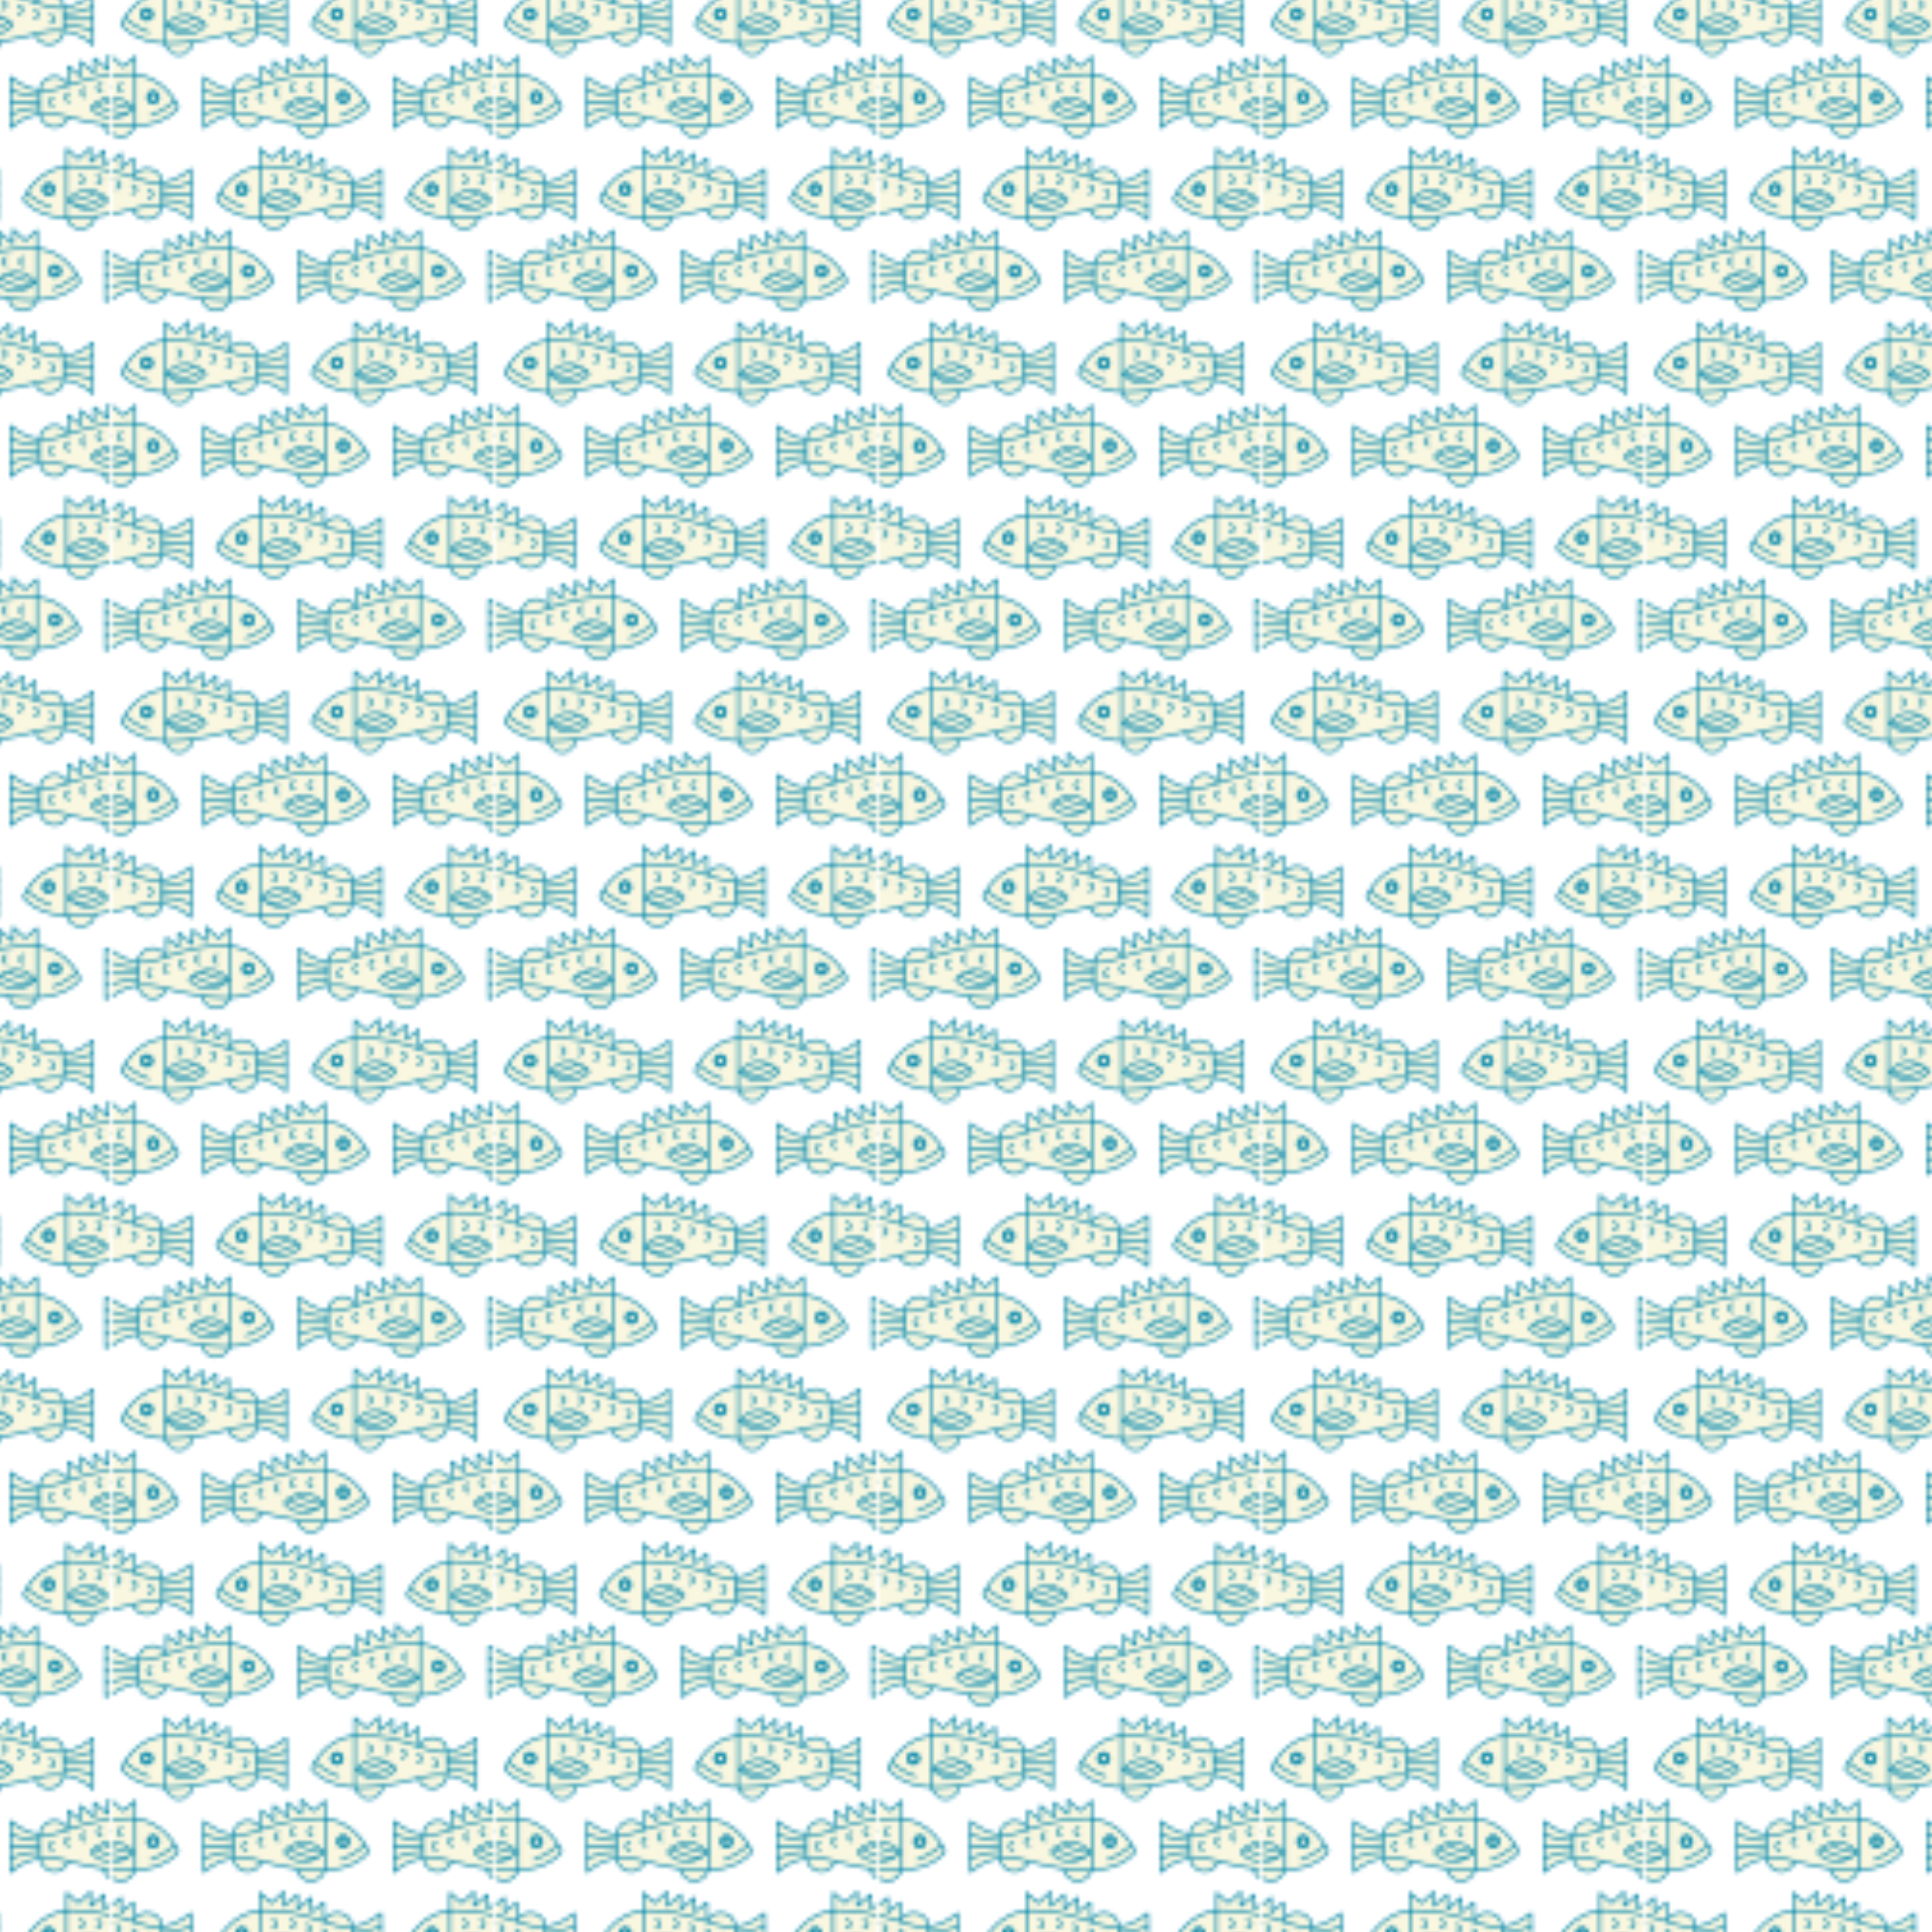 <svg viewBox="0 0 504 504" xmlns:xlink="http://www.w3.org/1999/xlink" xmlns="http://www.w3.org/2000/svg" id="Layer_1">
  <defs>
    <style>
      .cls-1, .cls-2 {
        fill: none;
      }

      .cls-3 {
        fill: #0086ab;
      }

      .cls-3, .cls-2, .cls-4 {
        stroke: #0086ab;
        stroke-linecap: round;
        stroke-linejoin: round;
        stroke-width: .55px;
      }

      .cls-5 {
        fill: url(#New_Pattern_11);
      }

      .cls-6, .cls-4 {
        fill: #faf7e0;
      }
    </style>
    <pattern viewBox="0 0 99.21 90.68" patternUnits="userSpaceOnUse" patternTransform="translate(-16871.52 -531.79) rotate(180) scale(1 -1)" height="90.68" width="99.21" y="0" x="0" data-name="New Pattern 11" id="New_Pattern_11">
      <g>
        <rect height="90.68" width="99.21" class="cls-1"></rect>
        <g>
          <g>
            <g>
              <g>
                <circle r="3.88" cy="79.03" cx="65.31" class="cls-4"></circle>
                <circle r="3.88" cy="84.41" cx="65.31" class="cls-4"></circle>
                <circle r="3.71" cy="87.08" cx="81.81" class="cls-4"></circle>
                <polygon points="68.85 72.47 72.08 74.92 72.08 71.21 75.66 74.12 75.66 70.42 79.25 73.34 79.25 69.7 82.45 72.57 85.52 69.95 85.52 75.7 82.54 77.45 79.98 78.05 76.14 77.6 74.94 78.12 72.46 77.56 68.85 78.12 68.85 72.47" class="cls-4"></polygon>
                <path d="M53.84,75.27c7.28,5.71,11.36,3.31,16.78,1.53,4.42-1.45,8.54-2.31,13.59-2.26,9.36.1,12.58,8.66,12.58,8.66,0,0-3.34,4.95-12.7,4.85-4.75-.05-9.85-.97-14.15-2.13-4.2-1.13-10.19-2.74-16.1,2.55v-13.2Z" class="cls-4"></path>
                <line y2="84.51" x2="61.42" y1="79.03" x1="61.42" class="cls-3"></line>
                <line y2="87.94" x2="85.52" y1="74.54" x1="85.52" class="cls-4"></line>
                <circle r="1.47" cy="80.52" cx="90.21" class="cls-3"></circle>
                <path d="M90.9,80.52c0,.38-.31.7-.7.7s-.7-.31-.7-.7.31-.7.7-.7.7.31.7.7Z" class="cls-6"></path>
                <path d="M95.85,81.53s-3.02,2.66-6.14,3.66" class="cls-2"></path>
              </g>
              <line y2="81.77" x2="53.84" y1="81.77" x1="61.42" class="cls-4"></line>
              <path d="M61.42,80.29c-3.98,0-7.58-1.66-7.58-1.66" class="cls-4"></path>
              <path d="M61.42,83.26c-3.98,0-7.58,1.66-7.58,1.66" class="cls-4"></path>
              <path d="M85.17,83.36c-6.05,5.4-10.38-.07-10.38-.07,0,0,4.94-5.71,10.38.07Z" class="cls-4"></path>
            </g>
            <path d="M65.01,80.72c-.58,0-1.06.47-1.06,1.06,0,.58.47,1.06,1.06,1.06" class="cls-4"></path>
            <path d="M69.19,79.47c-.58,0-1.06.47-1.06,1.06,0,.58.47,1.06,1.06,1.06" class="cls-4"></path>
            <path d="M73.37,78.23c-.58,0-1.06.47-1.06,1.06,0,.58.47,1.06,1.06,1.06" class="cls-4"></path>
            <path d="M77.55,76.98c-.58,0-1.06.47-1.06,1.06,0,.58.47,1.06,1.06,1.06" class="cls-4"></path>
            <path d="M82.14,76.98c-.58,0-1.06.47-1.06,1.06,0,.58.47,1.06,1.06,1.06" class="cls-4"></path>
          </g>
          <path d="M84.98,83.5c-3.79-.04-7.04-2.1-7.04-2.1" class="cls-2"></path>
          <path d="M82.92,84.92c-3.79-.04-7.21-2.5-7.21-2.5" class="cls-2"></path>
        </g>
        <g>
          <g>
            <g>
              <g>
                <circle r="3.88" cy="79.03" cx="15.7" class="cls-4"></circle>
                <circle r="3.88" cy="84.41" cx="15.7" class="cls-4"></circle>
                <circle r="3.71" cy="87.08" cx="32.21" class="cls-4"></circle>
                <polygon points="19.25 72.47 22.48 74.92 22.48 71.21 26.06 74.12 26.06 70.42 29.64 73.34 29.64 69.7 32.85 72.57 35.92 69.95 35.92 75.7 32.93 77.45 30.37 78.05 26.54 77.6 25.34 78.12 22.86 77.56 19.25 78.12 19.25 72.47" class="cls-4"></polygon>
                <path d="M4.24,75.27c7.28,5.71,11.36,3.31,16.78,1.53,4.42-1.45,8.54-2.31,13.59-2.26,9.36.1,12.58,8.66,12.58,8.66,0,0-3.34,4.95-12.7,4.85-4.75-.05-9.85-.97-14.15-2.13-4.2-1.13-10.19-2.74-16.1,2.55v-13.2Z" class="cls-4"></path>
                <line y2="84.51" x2="11.82" y1="79.03" x1="11.82" class="cls-3"></line>
                <line y2="87.94" x2="35.92" y1="74.54" x1="35.92" class="cls-4"></line>
                <circle r="1.47" cy="80.52" cx="40.6" class="cls-3"></circle>
                <path d="M41.3,80.52c0,.38-.31.7-.7.7s-.7-.31-.7-.7.31-.7.7-.7.7.31.7.7Z" class="cls-6"></path>
                <path d="M46.25,81.53s-3.02,2.66-6.14,3.66" class="cls-2"></path>
              </g>
              <line y2="81.77" x2="4.24" y1="81.77" x1="11.82" class="cls-4"></line>
              <path d="M11.82,80.29c-3.98,0-7.58-1.66-7.58-1.66" class="cls-4"></path>
              <path d="M11.82,83.26c-3.98,0-7.58,1.66-7.58,1.66" class="cls-4"></path>
              <path d="M35.57,83.36c-6.05,5.4-10.38-.07-10.38-.07,0,0,4.94-5.71,10.38.07Z" class="cls-4"></path>
            </g>
            <path d="M15.4,80.72c-.58,0-1.06.47-1.06,1.06,0,.58.47,1.06,1.06,1.06" class="cls-4"></path>
            <path d="M19.59,79.47c-.58,0-1.06.47-1.06,1.06,0,.58.47,1.06,1.06,1.06" class="cls-4"></path>
            <path d="M23.77,78.23c-.58,0-1.06.47-1.06,1.06,0,.58.47,1.06,1.06,1.06" class="cls-4"></path>
            <path d="M27.95,76.98c-.58,0-1.06.47-1.06,1.06,0,.58.47,1.06,1.06,1.06" class="cls-4"></path>
            <path d="M32.54,76.98c-.58,0-1.06.47-1.06,1.06,0,.58.47,1.06,1.06,1.06" class="cls-4"></path>
          </g>
          <path d="M35.37,83.5c-3.79-.04-7.04-2.1-7.04-2.1" class="cls-2"></path>
          <path d="M33.32,84.92c-3.79-.04-7.21-2.5-7.21-2.5" class="cls-2"></path>
        </g>
        <g>
          <g>
            <g>
              <g>
                <circle r="3.88" cy="33.7" cx="90.11" class="cls-4"></circle>
                <circle r="3.88" cy="39.07" cx="90.11" class="cls-4"></circle>
                <polygon points="93.65 27.14 96.88 29.58 96.88 25.87 100.46 28.79 100.46 25.08 104.05 28 104.05 24.36 107.25 27.23 110.33 24.61 110.33 30.36 107.34 32.11 104.78 32.71 100.94 32.26 99.75 32.78 97.27 32.23 93.65 32.78 93.65 27.14" class="cls-4"></polygon>
                <path d="M78.64,29.93c7.28,5.71,11.36,3.31,16.78,1.53,4.42-1.45,8.54-2.31,13.59-2.26,9.36.1,12.58,8.66,12.58,8.66,0,0-3.34,4.95-12.7,4.85-4.75-.05-9.85-.97-14.15-2.13-4.2-1.13-10.19-2.74-16.1,2.55v-13.2Z" class="cls-4"></path>
                <line y2="39.18" x2="86.22" y1="33.7" x1="86.22" class="cls-3"></line>
              </g>
              <line y2="36.43" x2="78.64" y1="36.43" x1="86.22" class="cls-4"></line>
              <path d="M86.22,34.95c-3.98,0-7.58-1.66-7.58-1.66" class="cls-4"></path>
              <path d="M86.22,37.92c-3.98,0-7.58,1.66-7.58,1.66" class="cls-4"></path>
            </g>
            <path d="M89.81,35.38c-.58,0-1.06.47-1.06,1.06,0,.58.47,1.06,1.06,1.06" class="cls-4"></path>
            <path d="M93.99,34.13c-.58,0-1.06.47-1.06,1.06,0,.58.47,1.06,1.06,1.06" class="cls-4"></path>
            <path d="M98.17,32.89c-.58,0-1.06.47-1.06,1.06,0,.58.47,1.06,1.06,1.06" class="cls-4"></path>
          </g>
          <g>
            <g>
              <g>
                <path d="M92.53,55.03c0,2.14-1.74,3.88-3.88,3.88s-3.88-1.74-3.88-3.88,1.74-3.88,3.88-3.88,3.88,1.74,3.88,3.88Z" class="cls-4"></path>
                <path d="M92.53,60.4c0,2.14-1.74,3.88-3.88,3.88-2.14,0-3.88-1.74-3.88-3.88s1.74-3.88,3.88-3.88,3.88,1.74,3.88,3.88Z" class="cls-4"></path>
                <path d="M75.86,63.07c0,2.05-1.66,3.71-3.71,3.71-2.05,0-3.71-1.66-3.71-3.71,0-2.05,1.66-3.71,3.71-3.71s3.71,1.66,3.71,3.71Z" class="cls-4"></path>
                <polygon points="85.1 48.47 81.87 50.92 81.87 47.2 78.29 50.12 78.29 46.41 74.71 49.33 74.71 45.69 71.5 48.56 68.43 45.95 68.43 51.69 71.42 53.44 73.98 54.04 77.81 53.59 79.01 54.11 81.49 53.56 85.1 54.11 85.1 48.47" class="cls-4"></polygon>
                <path d="M100.11,51.26c-7.28,5.71-11.36,3.31-16.78,1.53-4.42-1.45-8.54-2.31-13.59-2.26-9.36.1-12.58,8.66-12.58,8.66,0,0,3.34,4.95,12.7,4.85,4.75-.05,9.85-.97,14.15-2.13,4.2-1.13,10.19-2.74,16.1,2.55v-13.2Z" class="cls-4"></path>
                <line y2="60.51" x2="92.53" y1="55.03" x1="92.53" class="cls-3"></line>
                <line y2="63.93" x2="68.43" y1="50.53" x1="68.43" class="cls-4"></line>
                <circle r="1.47" cy="56.52" cx="63.75" class="cls-3"></circle>
                <circle r=".7" cy="56.52" cx="63.75" class="cls-6"></circle>
                <path d="M58.1,57.53s3.02,2.66,6.14,3.66" class="cls-2"></path>
              </g>
              <line y2="57.77" x2="100.11" y1="57.77" x1="92.53" class="cls-2"></line>
              <path d="M92.53,56.28c3.98,0,7.58-1.66,7.58-1.66" class="cls-2"></path>
              <path d="M92.53,59.25c3.98,0,7.58,1.66,7.58,1.66" class="cls-2"></path>
              <path d="M68.78,59.36c6.05,5.4,10.38-.07,10.38-.07,0,0-4.94-5.71-10.38.07Z" class="cls-4"></path>
            </g>
            <path d="M88.95,56.71c.58,0,1.06.47,1.06,1.06s-.47,1.06-1.06,1.06" class="cls-4"></path>
            <path d="M84.76,55.46c.58,0,1.06.47,1.06,1.06s-.47,1.06-1.06,1.06" class="cls-4"></path>
            <path d="M80.58,54.22c.58,0,1.06.47,1.06,1.06s-.47,1.06-1.06,1.06" class="cls-4"></path>
            <path d="M76.4,52.97c.58,0,1.06.47,1.06,1.06s-.47,1.06-1.06,1.06" class="cls-4"></path>
            <path d="M71.81,52.97c.58,0,1.06.47,1.06,1.06s-.47,1.06-1.06,1.06" class="cls-4"></path>
          </g>
          <path d="M68.78,59.36c3.79-.04,7.04-2.1,7.04-2.1" class="cls-2"></path>
          <path d="M70.84,60.78c3.79-.04,7.21-2.5,7.21-2.5" class="cls-2"></path>
        </g>
        <g>
          <g>
            <g>
              <g>
                <circle r="3.88" cy="33.7" cx="40.5" class="cls-4"></circle>
                <circle r="3.88" cy="39.07" cx="40.5" class="cls-4"></circle>
                <circle r="3.71" cy="41.74" cx="57.01" class="cls-4"></circle>
                <polygon points="44.05 27.14 47.28 29.58 47.28 25.87 50.86 28.79 50.86 25.08 54.45 28 54.45 24.36 57.65 27.23 60.72 24.61 60.72 30.36 57.74 32.11 55.17 32.71 51.34 32.26 50.14 32.78 47.66 32.23 44.05 32.78 44.05 27.14" class="cls-4"></polygon>
                <path d="M29.04,29.93c7.28,5.71,11.36,3.31,16.78,1.53,4.42-1.45,8.54-2.31,13.59-2.26,9.36.1,12.58,8.66,12.58,8.66,0,0-3.34,4.95-12.7,4.85-4.75-.05-9.85-.97-14.15-2.13-4.2-1.13-10.19-2.74-16.1,2.55v-13.2Z" class="cls-4"></path>
                <line y2="39.18" x2="36.62" y1="33.7" x1="36.62" class="cls-3"></line>
                <line y2="42.6" x2="60.72" y1="29.2" x1="60.72" class="cls-4"></line>
                <circle r="1.47" cy="35.19" cx="65.4" class="cls-3"></circle>
                <path d="M66.1,35.19c0,.38-.31.7-.7.7s-.7-.31-.7-.7.31-.7.7-.7.7.31.7.7Z" class="cls-6"></path>
                <path d="M71.05,36.19s-3.02,2.66-6.14,3.66" class="cls-2"></path>
              </g>
              <line y2="36.43" x2="29.04" y1="36.43" x1="36.62" class="cls-4"></line>
              <path d="M36.62,34.95c-3.98,0-7.58-1.66-7.58-1.66" class="cls-4"></path>
              <path d="M36.62,37.92c-3.98,0-7.58,1.66-7.58,1.66" class="cls-4"></path>
              <path d="M60.37,38.03c-6.05,5.4-10.38-.07-10.38-.07,0,0,4.94-5.71,10.38.07Z" class="cls-4"></path>
            </g>
            <path d="M40.21,35.38c-.58,0-1.06.47-1.06,1.06,0,.58.47,1.06,1.06,1.06" class="cls-4"></path>
            <path d="M44.39,34.13c-.58,0-1.06.47-1.06,1.06,0,.58.47,1.06,1.06,1.06" class="cls-4"></path>
            <path d="M48.57,32.89c-.58,0-1.06.47-1.06,1.06,0,.58.47,1.06,1.06,1.06" class="cls-4"></path>
            <path d="M52.75,31.64c-.58,0-1.06.47-1.06,1.06,0,.58.47,1.06,1.06,1.06" class="cls-4"></path>
            <path d="M57.34,31.64c-.58,0-1.06.47-1.06,1.06,0,.58.47,1.06,1.06,1.06" class="cls-4"></path>
          </g>
          <g>
            <g>
              <g>
                <path d="M42.93,55.03c0,2.14-1.74,3.88-3.88,3.88s-3.88-1.74-3.88-3.88,1.74-3.88,3.88-3.88,3.88,1.74,3.88,3.88Z" class="cls-4"></path>
                <path d="M42.93,60.4c0,2.14-1.74,3.88-3.88,3.88-2.14,0-3.88-1.74-3.88-3.88s1.74-3.88,3.88-3.88,3.88,1.74,3.88,3.88Z" class="cls-4"></path>
                <path d="M26.25,63.07c0,2.05-1.66,3.71-3.71,3.71-2.05,0-3.71-1.66-3.71-3.71,0-2.05,1.66-3.71,3.71-3.71s3.71,1.66,3.71,3.71Z" class="cls-4"></path>
                <polygon points="35.5 48.47 32.27 50.92 32.27 47.2 28.69 50.12 28.69 46.41 25.1 49.33 25.1 45.69 21.9 48.56 18.83 45.95 18.83 51.69 21.81 53.44 24.37 54.04 28.21 53.59 29.41 54.11 31.89 53.56 35.5 54.11 35.5 48.47" class="cls-4"></polygon>
                <path d="M50.51,51.26c-7.28,5.71-11.36,3.31-16.78,1.53-4.42-1.45-8.54-2.31-13.59-2.26-9.36.1-12.58,8.66-12.58,8.66,0,0,3.34,4.95,12.7,4.85,4.75-.05,9.85-.97,14.15-2.13,4.2-1.13,10.19-2.74,16.1,2.55v-13.2Z" class="cls-4"></path>
                <line y2="60.51" x2="42.93" y1="55.03" x1="42.93" class="cls-3"></line>
                <line y2="63.93" x2="18.83" y1="50.53" x1="18.83" class="cls-4"></line>
                <circle r="1.47" cy="56.52" cx="14.14" class="cls-3"></circle>
                <circle r=".7" cy="56.52" cx="14.14" class="cls-6"></circle>
                <path d="M8.5,57.53s3.02,2.66,6.14,3.66" class="cls-2"></path>
              </g>
              <line y2="57.77" x2="50.51" y1="57.77" x1="42.93" class="cls-2"></line>
              <path d="M42.93,56.28c3.98,0,7.58-1.66,7.58-1.66" class="cls-2"></path>
              <path d="M42.93,59.25c3.98,0,7.58,1.66,7.58,1.66" class="cls-2"></path>
              <path d="M19.18,59.36c6.05,5.4,10.38-.07,10.38-.07,0,0-4.94-5.71-10.38.07Z" class="cls-4"></path>
            </g>
            <path d="M39.34,56.71c.58,0,1.06.47,1.06,1.06s-.47,1.06-1.06,1.06" class="cls-4"></path>
            <path d="M35.16,55.46c.58,0,1.06.47,1.06,1.06s-.47,1.06-1.06,1.06" class="cls-4"></path>
            <path d="M30.98,54.22c.58,0,1.06.47,1.06,1.06s-.47,1.06-1.06,1.06" class="cls-4"></path>
            <path d="M26.8,52.97c.58,0,1.06.47,1.06,1.06s-.47,1.06-1.06,1.06" class="cls-4"></path>
            <path d="M22.21,52.97c.58,0,1.06.47,1.06,1.06s-.47,1.06-1.06,1.06" class="cls-4"></path>
          </g>
          <path d="M19.18,59.36c3.79-.04,7.04-2.1,7.04-2.1" class="cls-2"></path>
          <path d="M21.23,60.78c3.79-.04,7.21-2.5,7.21-2.5" class="cls-2"></path>
          <path d="M60.18,38.16c-3.79-.04-7.04-2.1-7.04-2.1" class="cls-2"></path>
          <path d="M58.12,39.58c-3.79-.04-7.21-2.5-7.21-2.5" class="cls-2"></path>
        </g>
        <g>
          <g>
            <g>
              <g>
                <circle r="3.71" cy="41.74" cx="7.41" class="cls-4"></circle>
                <polygon points="-5.56 27.14 -2.33 29.58 -2.33 25.87 1.26 28.79 1.26 25.08 4.84 28 4.84 24.36 8.04 27.23 11.12 24.61 11.12 30.36 8.13 32.11 5.57 32.71 1.73 32.26 .54 32.78 -1.94 32.23 -5.56 32.78 -5.56 27.14" class="cls-4"></polygon>
                <path d="M-20.57,29.93c7.28,5.71,11.36,3.31,16.78,1.53,4.42-1.45,8.54-2.31,13.59-2.26,9.36.1,12.58,8.66,12.58,8.66,0,0-3.34,4.95-12.7,4.85-4.75-.05-9.85-.97-14.15-2.13-4.2-1.13-10.19-2.74-16.1,2.55v-13.2Z" class="cls-4"></path>
                <line y2="42.6" x2="11.12" y1="29.2" x1="11.12" class="cls-4"></line>
                <circle r="1.47" cy="35.19" cx="15.8" class="cls-3"></circle>
                <path d="M16.5,35.19c0,.38-.31.7-.7.7s-.7-.31-.7-.7.31-.7.7-.7.7.31.7.7Z" class="cls-6"></path>
                <path d="M21.45,36.19s-3.02,2.66-6.14,3.66" class="cls-2"></path>
              </g>
              <path d="M10.77,38.03c-6.05,5.4-10.38-.07-10.38-.07,0,0,4.94-5.71,10.38.07Z" class="cls-4"></path>
            </g>
            <path d="M3.15,31.64c-.58,0-1.06.47-1.06,1.06,0,.58.47,1.06,1.06,1.06" class="cls-4"></path>
            <path d="M7.74,31.64c-.58,0-1.06.47-1.06,1.06,0,.58.47,1.06,1.06,1.06" class="cls-4"></path>
          </g>
          <g>
            <path d="M.91,51.26c-7.28,5.71-11.36,3.31-16.78,1.53-4.42-1.45-8.54-2.31-13.59-2.26-9.36.1-12.58,8.66-12.58,8.66,0,0,3.34,4.95,12.7,4.85,4.75-.05,9.85-.97,14.15-2.13,4.2-1.13,10.19-2.74,16.1,2.55v-13.2Z" class="cls-4"></path>
            <line y2="57.77" x2=".91" y1="57.77" x1="-6.68" class="cls-2"></line>
            <path d="M-6.68,56.28c3.98,0,7.58-1.66,7.58-1.66" class="cls-2"></path>
            <path d="M-6.68,59.25c3.98,0,7.58,1.66,7.58,1.66" class="cls-2"></path>
          </g>
          <path d="M10.57,38.16c-3.79-.04-7.04-2.1-7.04-2.1" class="cls-2"></path>
          <path d="M8.52,39.58c-3.79-.04-7.21-2.5-7.21-2.5" class="cls-2"></path>
        </g>
        <g>
          <g>
            <g>
              <g>
                <path d="M100.66,17.73c0,2.05-1.66,3.71-3.71,3.71-2.05,0-3.71-1.66-3.71-3.71,0-2.05,1.66-3.71,3.71-3.71s3.71,1.66,3.71,3.71Z" class="cls-4"></path>
                <polygon points="109.91 3.13 106.68 5.58 106.68 1.86 103.09 4.78 103.09 1.07 99.51 3.99 99.51 .36 96.31 3.22 93.23 .61 93.23 6.35 96.22 8.1 98.78 8.71 102.62 8.25 103.81 8.77 106.29 8.22 109.91 8.77 109.91 3.13" class="cls-4"></polygon>
                <path d="M124.92,5.92c-7.28,5.71-11.36,3.31-16.78,1.53-4.42-1.45-8.54-2.31-13.59-2.26-9.36.1-12.58,8.66-12.58,8.66,0,0,3.34,4.95,12.7,4.85,4.75-.05,9.85-.97,14.15-2.13,4.2-1.13,10.19-2.74,16.1,2.55V5.92Z" class="cls-4"></path>
                <line y2="18.59" x2="93.23" y1="5.19" x1="93.23" class="cls-4"></line>
                <circle r="1.47" cy="11.18" cx="88.55" class="cls-3"></circle>
                <circle r=".7" cy="11.18" cx="88.55" class="cls-6"></circle>
                <path d="M82.9,12.19s3.02,2.66,6.14,3.66" class="cls-2"></path>
              </g>
              <path d="M93.58,14.02c6.05,5.4,10.38-.07,10.38-.07,0,0-4.94-5.71-10.38.07Z" class="cls-4"></path>
            </g>
            <path d="M96.61,7.64c.58,0,1.06.47,1.06,1.06s-.47,1.06-1.06,1.06" class="cls-4"></path>
          </g>
          <path d="M93.58,14.02c3.79-.04,7.04-2.1,7.04-2.1" class="cls-2"></path>
          <path d="M95.64,15.44c3.79-.04,7.21-2.5,7.21-2.5" class="cls-2"></path>
        </g>
        <g>
          <circle r="3.71" cy="-3.6" cx="81.81" class="cls-4"></circle>
          <g>
            <g>
              <g>
                <path d="M67.73,9.69c0,2.14-1.74,3.88-3.88,3.88s-3.88-1.74-3.88-3.88,1.74-3.88,3.88-3.88,3.88,1.74,3.88,3.88Z" class="cls-4"></path>
                <path d="M67.73,15.07c0,2.14-1.74,3.88-3.88,3.88-2.14,0-3.88-1.74-3.88-3.88s1.74-3.88,3.88-3.88,3.88,1.74,3.88,3.88Z" class="cls-4"></path>
                <path d="M51.05,17.73c0,2.05-1.66,3.71-3.71,3.71-2.05,0-3.71-1.66-3.71-3.71,0-2.05,1.66-3.71,3.71-3.71s3.71,1.66,3.71,3.71Z" class="cls-4"></path>
                <polygon points="60.3 3.13 57.07 5.58 57.07 1.86 53.49 4.78 53.49 1.07 49.91 3.99 49.91 .36 46.7 3.22 43.63 .61 43.63 6.35 46.61 8.1 49.18 8.71 53.01 8.25 54.21 8.77 56.69 8.22 60.3 8.77 60.3 3.13" class="cls-4"></polygon>
                <path d="M75.31,5.92c-7.28,5.71-11.36,3.31-16.78,1.53-4.42-1.45-8.54-2.31-13.59-2.26-9.36.1-12.58,8.66-12.58,8.66,0,0,3.34,4.95,12.7,4.85,4.75-.05,9.85-.97,14.15-2.13,4.2-1.13,10.19-2.74,16.1,2.55V5.92Z" class="cls-4"></path>
                <line y2="15.17" x2="67.73" y1="9.69" x1="67.73" class="cls-3"></line>
                <line y2="18.59" x2="43.63" y1="5.19" x1="43.63" class="cls-4"></line>
                <circle r="1.47" cy="11.18" cx="38.95" class="cls-3"></circle>
                <circle r=".7" cy="11.18" cx="38.95" class="cls-6"></circle>
                <path d="M33.3,12.19s3.02,2.66,6.14,3.66" class="cls-2"></path>
              </g>
              <line y2="12.43" x2="75.31" y1="12.43" x1="67.73" class="cls-2"></line>
              <path d="M67.73,10.94c3.98,0,7.58-1.66,7.58-1.66" class="cls-2"></path>
              <path d="M67.73,13.92c3.98,0,7.58,1.66,7.58,1.66" class="cls-2"></path>
              <path d="M43.98,14.02c6.05,5.4,10.38-.07,10.38-.07,0,0-4.94-5.71-10.38.07Z" class="cls-4"></path>
            </g>
            <path d="M64.14,11.37c.58,0,1.06.47,1.06,1.06s-.47,1.06-1.06,1.06" class="cls-4"></path>
            <path d="M59.96,10.13c.58,0,1.06.47,1.06,1.06s-.47,1.06-1.06,1.06" class="cls-4"></path>
            <path d="M55.78,8.88c.58,0,1.06.47,1.06,1.06s-.47,1.06-1.06,1.06" class="cls-4"></path>
            <path d="M51.6,7.64c.58,0,1.06.47,1.06,1.06s-.47,1.06-1.06,1.06" class="cls-4"></path>
            <path d="M47.01,7.64c.58,0,1.06.47,1.06,1.06s-.47,1.06-1.06,1.06" class="cls-4"></path>
          </g>
          <path d="M43.98,14.02c3.79-.04,7.04-2.1,7.04-2.1" class="cls-2"></path>
          <path d="M46.03,15.44c3.79-.04,7.21-2.5,7.21-2.5" class="cls-2"></path>
        </g>
        <g>
          <circle r="3.71" cy="-3.6" cx="32.21" class="cls-4"></circle>
          <g>
            <g>
              <g>
                <path d="M18.13,9.69c0,2.14-1.74,3.88-3.88,3.88s-3.88-1.74-3.88-3.88,1.74-3.88,3.88-3.88,3.88,1.74,3.88,3.88Z" class="cls-4"></path>
                <path d="M18.13,15.07c0,2.14-1.74,3.88-3.88,3.88-2.14,0-3.88-1.74-3.88-3.88s1.74-3.88,3.88-3.88,3.88,1.74,3.88,3.88Z" class="cls-4"></path>
                <path d="M1.45,17.73c0,2.05-1.66,3.71-3.71,3.71-2.05,0-3.71-1.66-3.71-3.71,0-2.05,1.66-3.71,3.71-3.71s3.71,1.66,3.71,3.71Z" class="cls-4"></path>
                <polygon points="10.7 3.13 7.47 5.58 7.47 1.86 3.89 4.78 3.89 1.07 .3 3.99 .3 .36 -2.9 3.22 -5.98 .61 -5.98 6.35 -2.99 8.1 -.43 8.71 3.41 8.25 4.6 8.77 7.08 8.22 10.7 8.77 10.7 3.13" class="cls-4"></polygon>
                <path d="M25.71,5.92c-7.28,5.71-11.36,3.31-16.78,1.53C4.51,6,.39,5.14-4.66,5.19c-9.36.1-12.58,8.66-12.58,8.66,0,0,3.34,4.95,12.7,4.85,4.75-.05,9.85-.97,14.15-2.13,4.2-1.13,10.19-2.74,16.1,2.55V5.92Z" class="cls-4"></path>
                <line y2="15.17" x2="18.13" y1="9.69" x1="18.13" class="cls-3"></line>
              </g>
              <line y2="12.43" x2="25.71" y1="12.43" x1="18.13" class="cls-2"></line>
              <path d="M18.13,10.94c3.98,0,7.58-1.66,7.58-1.66" class="cls-2"></path>
              <path d="M18.13,13.92c3.98,0,7.58,1.66,7.58,1.66" class="cls-2"></path>
              <path d="M-5.62,14.02c6.05,5.4,10.38-.07,10.38-.07,0,0-4.94-5.71-10.38.07Z" class="cls-4"></path>
            </g>
            <path d="M14.54,11.37c.58,0,1.06.47,1.06,1.06s-.47,1.06-1.06,1.06" class="cls-4"></path>
            <path d="M10.36,10.13c.58,0,1.06.47,1.06,1.06s-.47,1.06-1.06,1.06" class="cls-4"></path>
            <path d="M6.18,8.88c.58,0,1.06.47,1.06,1.06s-.47,1.06-1.06,1.06" class="cls-4"></path>
            <path d="M2,7.64c.58,0,1.06.47,1.06,1.06s-.47,1.06-1.06,1.06" class="cls-4"></path>
          </g>
          <path d="M-5.62,14.02c3.79-.04,7.04-2.1,7.04-2.1" class="cls-2"></path>
          <path d="M-3.57,15.44c3.79-.04,7.21-2.5,7.21-2.5" class="cls-2"></path>
        </g>
      </g>
    </pattern>
  </defs>
  <rect height="504" width="504" class="cls-5"></rect>
</svg>